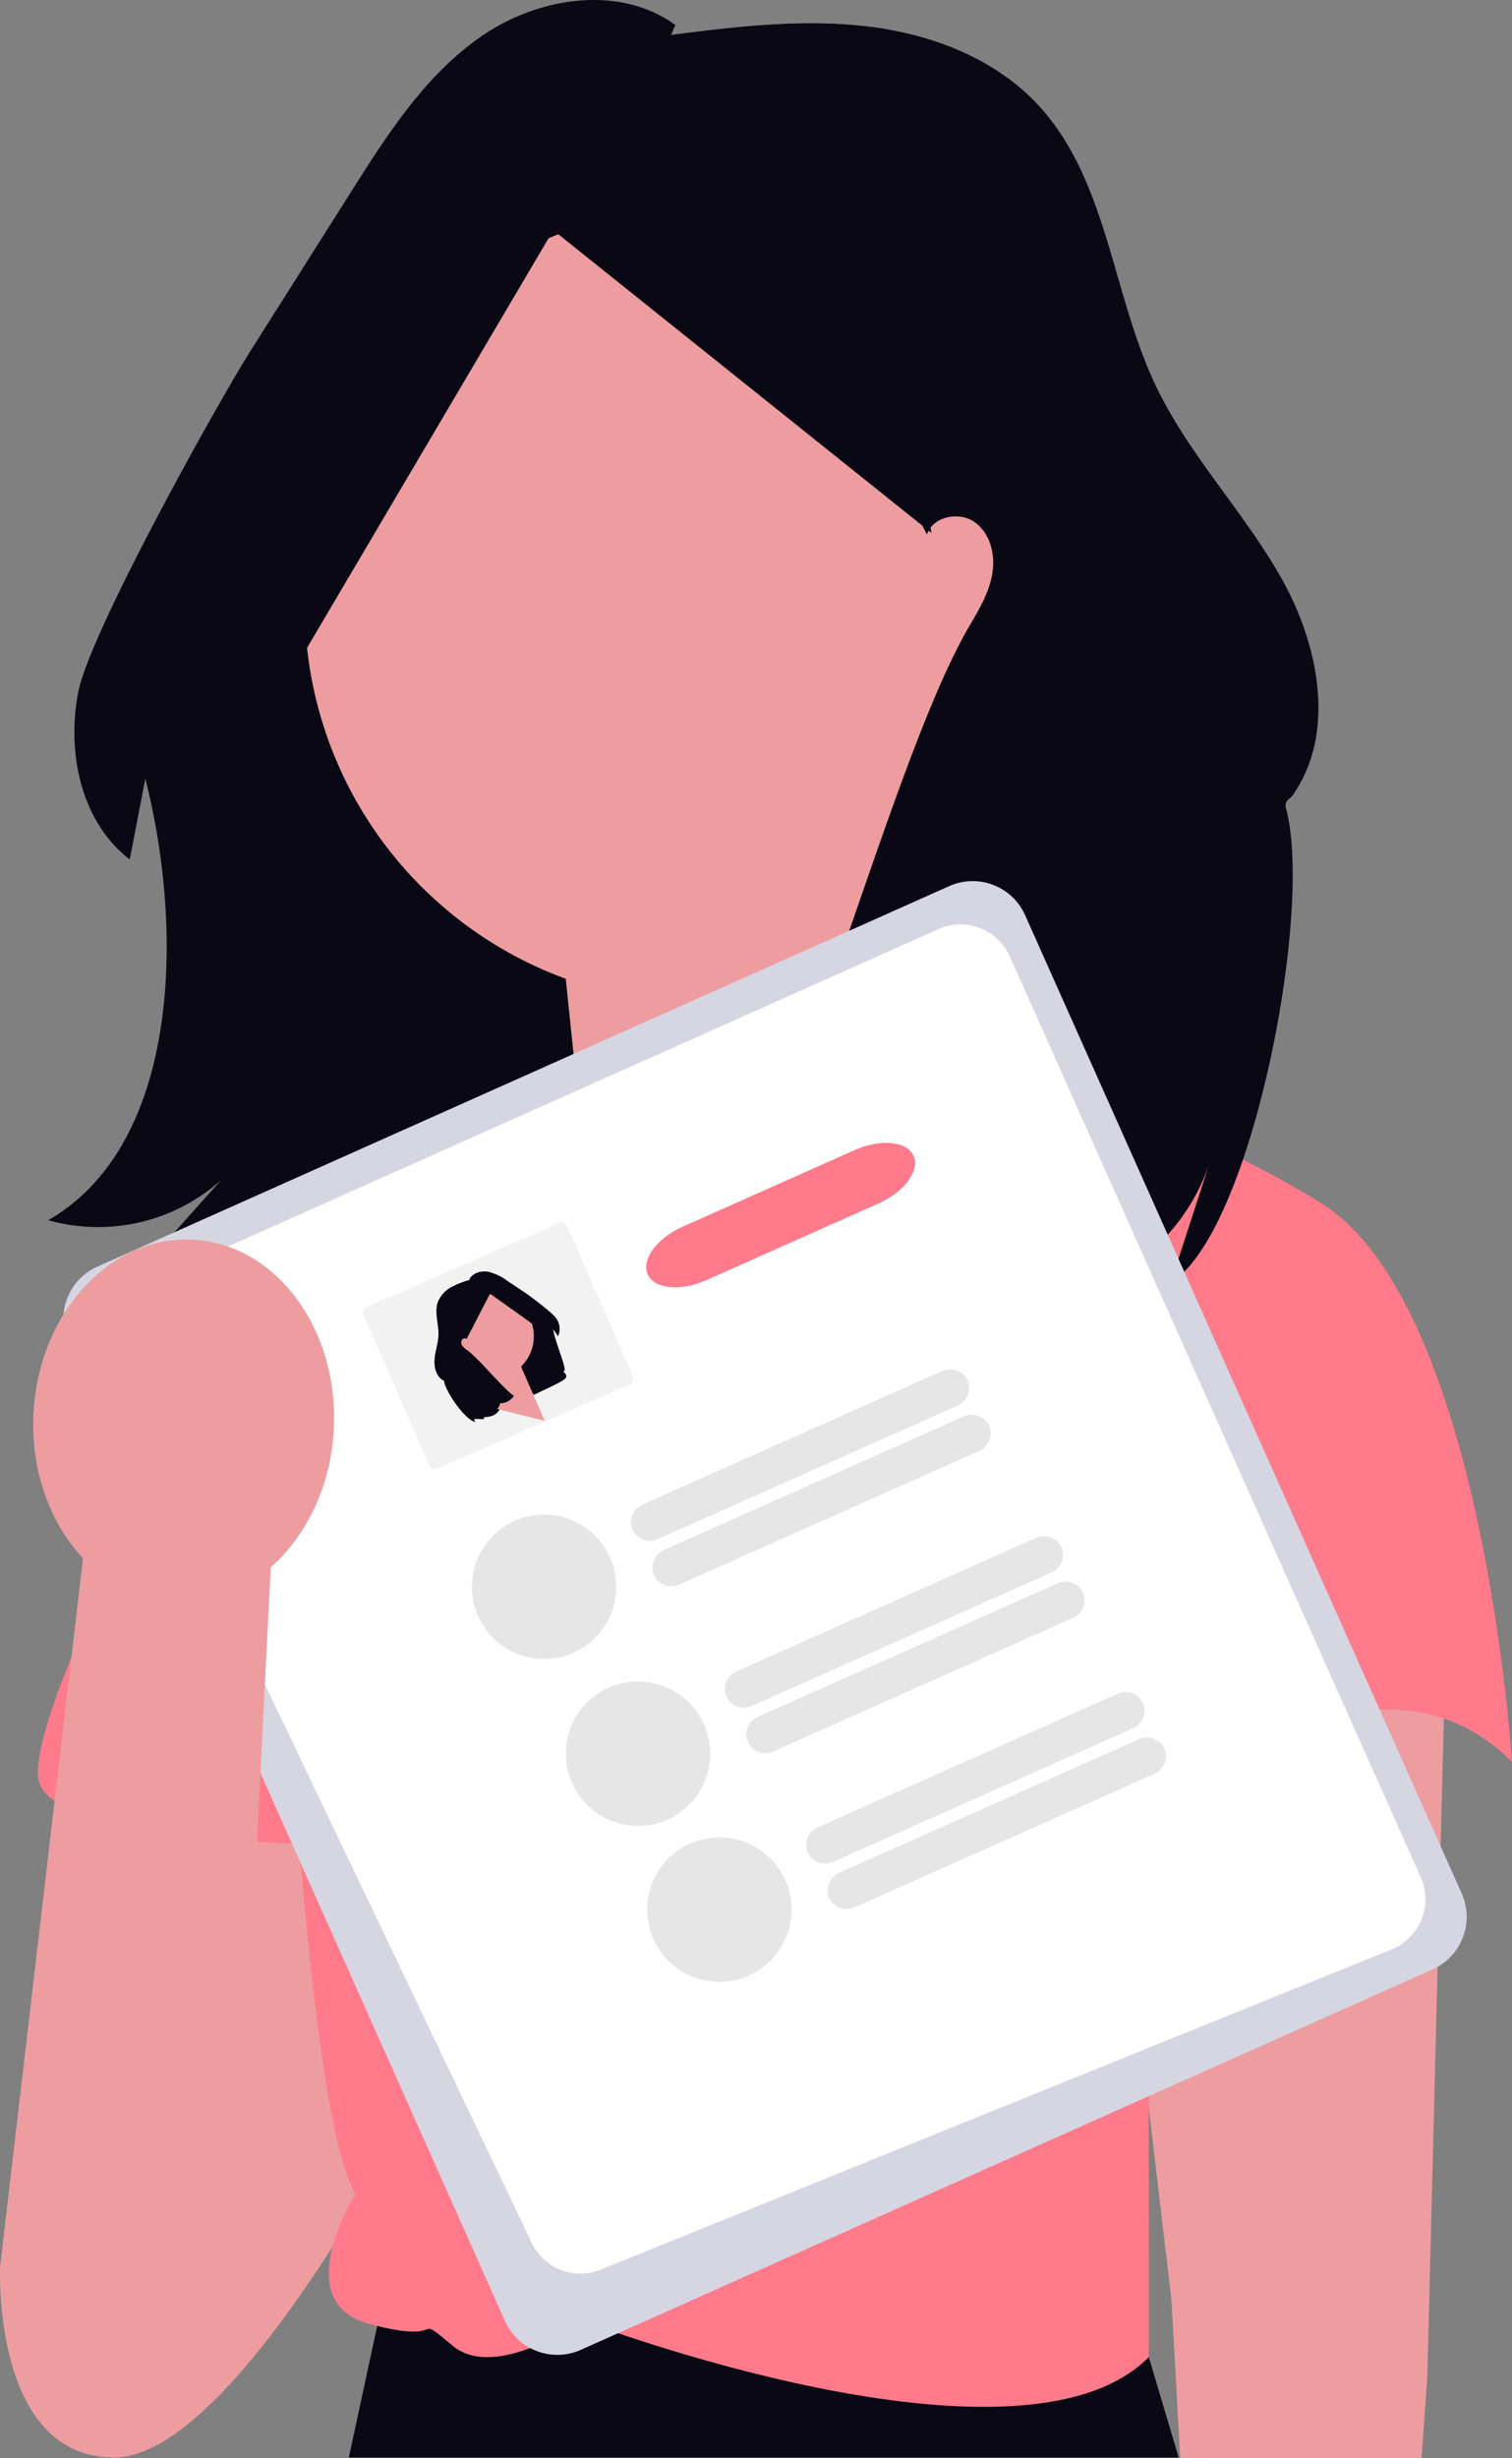 <svg xmlns="http://www.w3.org/2000/svg" width="492.358" height="800" viewBox="0 0 492.358 800" xmlns:xlink="http://www.w3.org/1999/xlink" role="img" artist="Katerina Limpitsouni" source="https://undraw.co/">
  <rect x="0" y="0" width="492.358" height="800" fill="#808080" stroke="none"/>
  <g id="Group_2120" data-name="Group 2120" transform="translate(-735 -139.33)">
    <path id="Path_22804-74" data-name="Path 22804" d="M451.532,511.159l-5.865,233.474-1.862,26.573H365.2L362.366,720l-22.98-195.166Z" transform="translate(754.117 168.124)" fill="#ed9da0"/>
    <path id="Path_22806-75" data-name="Path 22806" d="M120.834,698.862l-13.3,61.594H377.761l-9.728-32.673Z" transform="translate(741.057 178.697)" fill="#090814"/>
    <path id="Path_22807-76" data-name="Path 22807" d="M37.139,661.926l-37.1,45.7s-2.789,62.238,37.1,62.238,98.872-116.628,98.872-116.628L94.526,548.3,27.65,531.872l9.488,130.054Z" transform="translate(735 169.291)" fill="#ed9da0"/>
    <path id="Path_22809-77" data-name="Path 22809" d="M306.9,325.287s-46.93,175.984-123.19,21.118l-100.8,46.754s7.039,265.151,28.157,302.7c0,0-22.289,35.2,4.693,42.236s12.905-4.693,26.984,7.039,42.236-8.213,42.236-8.213,142.425,54.323,184.435,11.909v-175.7s71.336-64.985,118.264-18.056c0,0-9.385-149-62.182-181.851s-118.6-47.928-118.6-47.928Z" transform="translate(739.671 157.654)" fill="#FF7A8A"/>
    <path id="Path_22810-78" data-name="Path 22810" d="M108.634,401.857,86.929,389.54s-83.89,148.414-74.5,169.532S132.1,579.017,132.1,579.017Z" transform="translate(735.659 161.273)" fill="#FF7A8A"/>
    <path id="Path_22812-79" data-name="Path 22812" d="M87.84,349.485,63.977,534.95a73.163,73.163,0,0,1-7.157-5.209L72.071,347.889l15.769,1.6Z" transform="translate(738.201 158.927)" fill="#090814"/>
    <g id="Group_2118" data-name="Group 2118" transform="translate(750.714 139.33)">
      <path id="Path_22805-80" data-name="Path 22805" d="M302.186,173.977c1.911-5.9,10.4-7.626,15.476-4.074s6.813,10.521,5.828,16.64-4.2,11.62-7.349,16.957C292.6,243.378,261.66,356.155,238.109,396.04a49.793,49.793,0,0,0,47.88,3.527,42.759,42.759,0,0,0,76.877-5.995l-11.582,26.7a66.337,66.337,0,0,0,41.776-41.79l-12.683,39.012c26.562-16.49,46.6-121.867,37.513-154.514a2.782,2.782,0,0,1,1.182-3.106l.036-.023a2.866,2.866,0,0,0,.8-.751c14.405-20.206,8.837-48.9-3.32-70.611-12.253-21.879-30.275-40.284-41.055-62.922-14.314-30.054-15.671-66.982-38.311-91.385C322.853,18.7,301.751,10.837,280.757,8.5s-42.183.343-63.136,3.015l1.45-3.37C201.04-5,174.812-1.04,156.362,11.518s-30.893,31.96-42.824,50.823L80.753,114.18c-10.7,16.924-52.248,91.4-56.1,111.047s.875,42.309,16.766,54.49l6.038-31.38-1.9,1.644c13.5,49.088,13.422,121.713-30.676,147.153a60.059,60.059,0,0,0,56.285-13.079L42.933,415.624a75.361,75.361,0,0,0,42.7-14.3l-21.6,25.617,57.7-29.616-12,30.422L181.874,414.2" transform="translate(-14.876 0.001)" fill="#090814"/>
      <path id="Path_22808-81" data-name="Path 22808" d="M352.773,199.353a129.484,129.484,0,1,0-173.84,115.6l17.3,166.41L328.652,381.078s-25.9-36.358-38.829-76.6a129.343,129.343,0,0,0,62.95-105.132Z" transform="translate(-10.423 3.598)" fill="#ed9da0"/>
      <path id="Path_22811-82" data-name="Path 22811" d="M205.7,11.113c20.952-2.671,42.148-5.346,63.136-3.015s42.1,10.193,56.462,25.677c22.641,24.4,24,61.332,38.31,91.386,10.781,22.638,28.807,41.044,41.055,62.922,12.157,21.716,17.725,50.4,3.32,70.611a2.866,2.866,0,0,1-.8.751h0a2.765,2.765,0,0,0-1.175,3.147c9.314,29.741-3.633,65.14-30.162,81.612l12.683-39.016c-6.338,19.436-26.57,104.1-46,110.449l11.583-26.7a42.759,42.759,0,0,1-76.877,5.995,49.793,49.793,0,0,1-47.88-3.527c23.546-39.885,51.317-148.431,74.863-188.316,3.151-5.338,6.362-10.837,7.349-16.957s-.747-13.089-5.828-16.64-13.565-1.822-15.476,4.074" transform="translate(-4.127 0.407)" fill="#090814"/>
      <path id="Path_22813-83" data-name="Path 22813" d="M298.471,171.809,175.281,73.254,86.8,223.233V128.6L189.356,29.848l82.126,8.213Z" transform="translate(-10.825 1.682)" fill="#090814"/>
    </g>
    <path id="Path_22814-84" data-name="Path 22814" d="M465.438,625.638,188,749.51a18.7,18.7,0,0,1-24.673-9.441L21.154,421.641a18.7,18.7,0,0,1,9.436-24.674L308.031,273.094a18.7,18.7,0,0,1,24.668,9.441L474.882,600.97a18.7,18.7,0,0,1-9.441,24.673Z" transform="translate(736.1 154.623)" fill="#d6d6e3"/>
    <path id="Path_22815-85" data-name="Path 22815" d="M439.227,604.819,181.66,709.053a17.6,17.6,0,0,1-23.222-8.886L21.058,412.813a17.6,17.6,0,0,1,8.886-23.223L291.069,273a17.6,17.6,0,0,1,23.222,8.887L448.113,581.6a17.6,17.6,0,0,1-8.886,23.222Z" transform="translate(749.531 168.721)" fill="#fff"/>
    <path id="Path_22816-86" data-name="Path 22816" d="M88.162,488.589,77.047,710.752.04,716.074,27.03,485.663C16.378,474.3,10.005,457.346,10.9,438.694c1.563-32.641,24.727-58.045,51.737-56.751s47.643,28.8,46.074,61.436C107.816,462.031,99.851,478.3,88.162,488.589Z" transform="translate(735.002 160.843)" fill="#ed9da0"/>
    <path id="Path_22820-87" data-name="Path 22820" d="M78.006,19.014H16.716C7.484,19.014,0,14.757,0,9.507S7.484,0,16.716,0H78.006c9.232,0,16.716,4.256,16.716,9.507S87.238,19.014,78.006,19.014Z" transform="matrix(0.914, -0.407, 0.407, 0.914, 942.041, 545.368)" fill="#FF7A8A"/>
    <circle id="Ellipse_3612" data-name="Ellipse 3612" cx="23.5" cy="23.5" r="23.5" transform="translate(945.745 737.33)" fill="#e6e6e6"/>
    <path id="Path_22848-88" data-name="Path 22848" d="M113,12.307H6.4A6.278,6.278,0,0,1,0,6.153,6.278,6.278,0,0,1,6.4,0H113a6.278,6.278,0,0,1,6.4,6.153,6.278,6.278,0,0,1-6.4,6.153Z" transform="matrix(0.914, -0.407, 0.407, 0.914, 995.523, 736.613)" fill="#e6e6e6"/>
    <path id="Path_22852-89" data-name="Path 22852" d="M61.029.248,1.057,32.97a2.028,2.028,0,0,0-.809,2.752l25.537,46.8a2.028,2.028,0,0,0,2.752.809L88.509,50.613a2.029,2.029,0,0,0,.809-2.752L63.78,1.057A2.029,2.029,0,0,0,61.029.248Z" transform="matrix(0.996, 0.087, -0.087, 0.996, 856.287, 531.817)" fill="#f2f2f2"/>
    <g id="Group_2119" data-name="Group 2119" transform="matrix(0.914, -0.407, 0.407, 0.914, 867.247, 563.848)">
      <path id="Path_22853-90" data-name="Path 22853" d="M13.361,18.406a1.105,1.105,0,0,0-1.637-.431,1.8,1.8,0,0,0-.617,1.76,5.288,5.288,0,0,0,.777,1.794c2.491,4.219,5.764,16.15,8.255,20.37a5.268,5.268,0,0,1-5.066.373,4.524,4.524,0,0,1-4.266,2.243c-1.735-.135-3.239-1.254-2.642-.052-2.085-.7-3.72-2.337-3.078-.294C2.279,42.425.159,31.276,1.12,27.822a.294.294,0,0,0-.125-.329l0,0a.3.3,0,0,1-.084-.079c-1.524-2.138-.935-5.173.351-7.47,1.3-2.315,3.2-4.262,4.343-6.657C7.116,10.105,7.26,6.2,9.655,3.616A9.511,9.511,0,0,1,15.628.9a28.277,28.277,0,0,1,6.68.319L22.154.862c1.908-1.392,4.683-.972,6.634.356A17.394,17.394,0,0,1,33.319,6.6l3.469,5.484c1.132,1.791,5.528,9.669,5.936,11.748a5.856,5.856,0,0,1-1.774,5.765l-.639-3.32.2.174C39.084,31.64,39.421,42.08,37.8,40.631c1.362,3.308-.215,2.78-11.713,3.19" transform="translate(0 0)" fill="#090814"/>
      <path id="Path_22854-91" data-name="Path 22854" d="M.015,14.335a13.7,13.7,0,1,1,18.392,12.23l-.138,19.254L8.138,37.91,2.567,33.561a34.008,34.008,0,0,0,4.108-8.1A13.684,13.684,0,0,1,.015,14.334Z" transform="translate(7.523 7.137)" fill="#ed9da0"/>
      <path id="Path_22855-92" data-name="Path 22855" d="M22.308.413a28.284,28.284,0,0,0-6.68-.319A9.512,9.512,0,0,0,9.655,2.811C7.259,5.392,7.116,9.3,5.6,12.479c-1.141,2.4-3.048,4.342-4.343,6.657-1.286,2.3-1.875,5.333-.351,7.47a.3.3,0,0,0,.084.079h0a.293.293,0,0,1,.124.333,7.743,7.743,0,0,0,3.191,8.634L2.965,31.526c.671,2.056,7.508,11.738,7.508,11.738s3.394-.737,4.266-2.243a5.268,5.268,0,0,0,5.066-.373c-2.491-4.22-5.429-15.7-7.92-19.923a5.289,5.289,0,0,1-.777-1.794,1.8,1.8,0,0,1,.617-1.76,1.105,1.105,0,0,1,1.637.431" transform="translate(0.124 0.805)" fill="#090814"/>
      <path id="Path_22856-93" data-name="Path 22856" d="M0,15.019,13.033,4.592l9.361,15.867V10.448L11.544,0,2.855.869Z" transform="translate(13.326 3.336)" fill="#090814"/>
    </g>
    <path id="Path_22857-94" data-name="Path 22857" d="M113,12.307H6.4A6.278,6.278,0,0,1,0,6.153,6.278,6.278,0,0,1,6.4,0H113a6.278,6.278,0,0,1,6.4,6.153,6.278,6.278,0,0,1-6.4,6.153Z" transform="matrix(0.914, -0.407, 0.407, 0.914, 1002.522, 751.401)" fill="#e6e6e6"/>
    <circle id="Ellipse_3613" data-name="Ellipse 3613" cx="23.5" cy="23.5" r="23.5" transform="translate(919.244 686.596)" fill="#e6e6e6"/>
    <path id="Path_22858-95" data-name="Path 22858" d="M113,12.307H6.4A6.278,6.278,0,0,1,0,6.153,6.278,6.278,0,0,1,6.4,0H113a6.278,6.278,0,0,1,6.4,6.153,6.278,6.278,0,0,1-6.4,6.153Z" transform="matrix(0.914, -0.407, 0.407, 0.914, 969.022, 685.879)" fill="#e6e6e6"/>
    <path id="Path_22859-96" data-name="Path 22859" d="M113,12.307H6.4A6.278,6.278,0,0,1,0,6.153,6.278,6.278,0,0,1,6.4,0H113a6.278,6.278,0,0,1,6.4,6.153,6.278,6.278,0,0,1-6.4,6.153Z" transform="matrix(0.914, -0.407, 0.407, 0.914, 976.022, 700.668)" fill="#e6e6e6"/>
    <circle id="Ellipse_3614" data-name="Ellipse 3614" cx="23.5" cy="23.5" r="23.5" transform="translate(888.675 632.283)" fill="#e6e6e6"/>
    <path id="Path_22860-97" data-name="Path 22860" d="M113,12.307H6.4A6.278,6.278,0,0,1,0,6.153,6.278,6.278,0,0,1,6.4,0H113a6.278,6.278,0,0,1,6.4,6.153,6.278,6.278,0,0,1-6.4,6.153Z" transform="matrix(0.914, -0.407, 0.407, 0.914, 938.454, 631.566)" fill="#e6e6e6"/>
    <path id="Path_22861-98" data-name="Path 22861" d="M113,12.307H6.4A6.278,6.278,0,0,1,0,6.153,6.278,6.278,0,0,1,6.4,0H113a6.278,6.278,0,0,1,6.4,6.153,6.278,6.278,0,0,1-6.4,6.153Z" transform="matrix(0.914, -0.407, 0.407, 0.914, 945.454, 646.354)" fill="#e6e6e6"/>
  </g>
</svg>